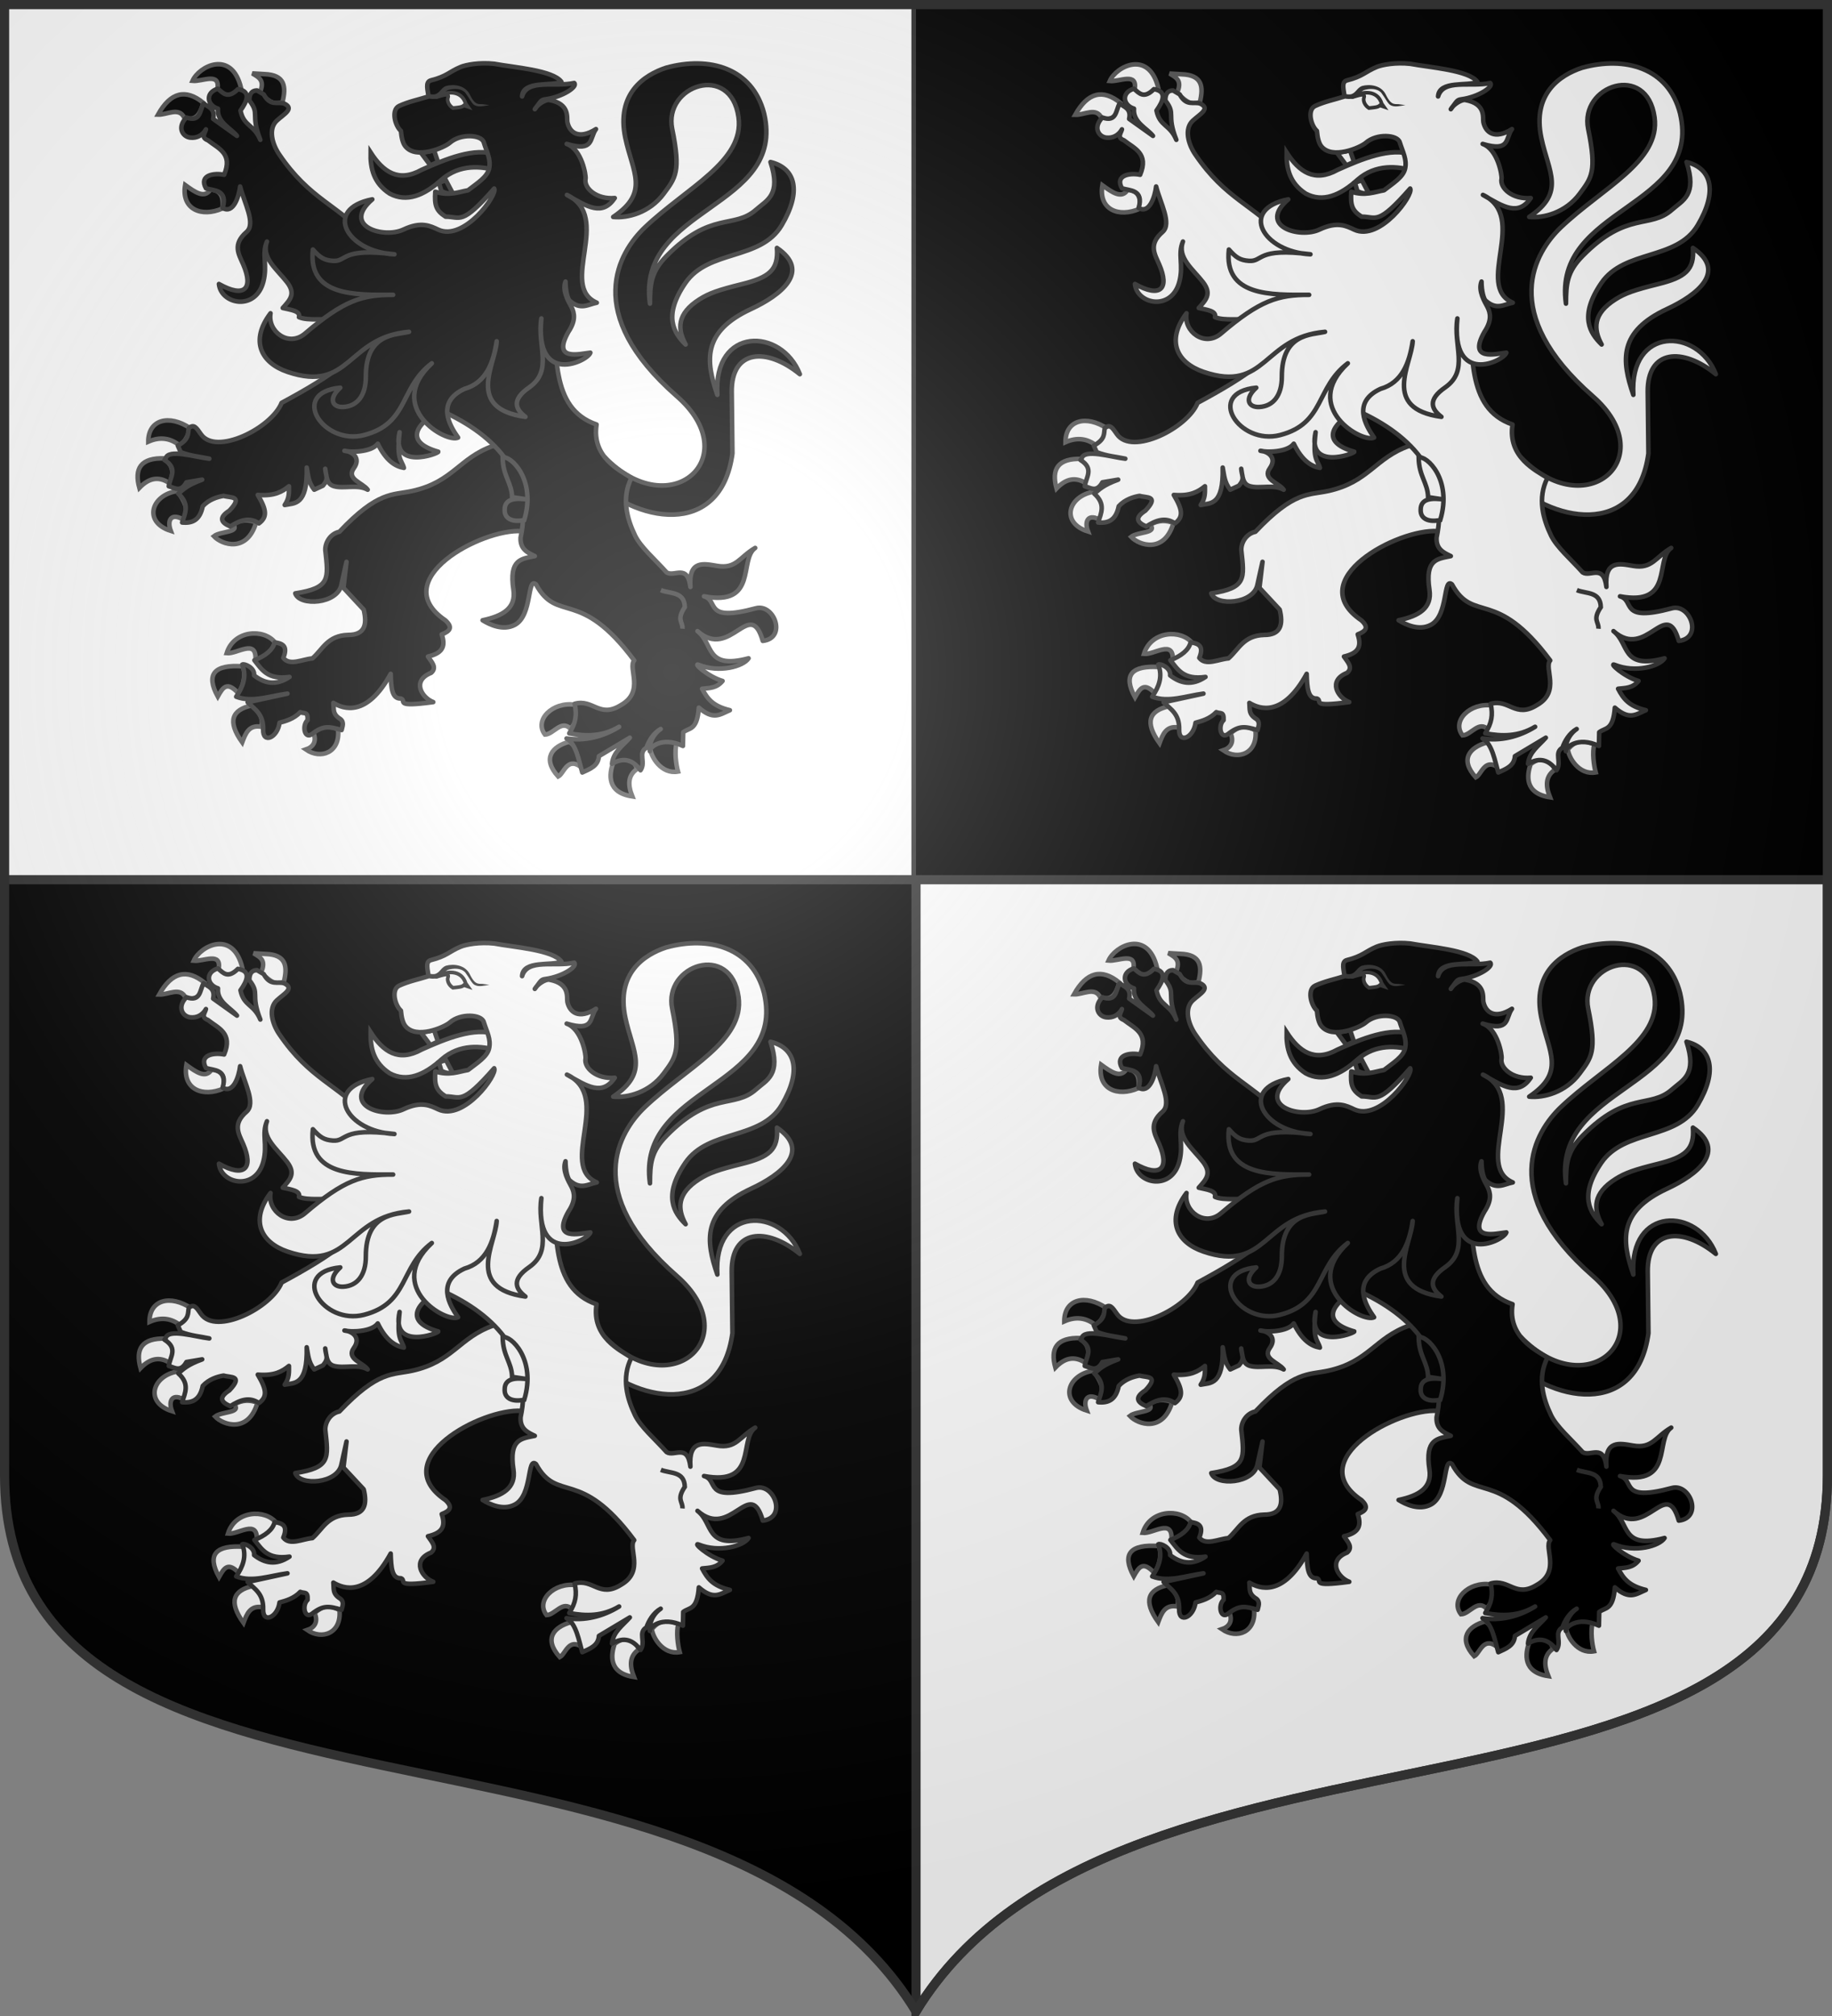 <?xml version="1.0" encoding="UTF-8" standalone="no"?>
<!-- Created with Inkscape (http://www.inkscape.org/) -->
<svg
   xmlns:dc="http://purl.org/dc/elements/1.1/"
   xmlns:cc="http://creativecommons.org/ns#"
   xmlns:rdf="http://www.w3.org/1999/02/22-rdf-syntax-ns#"
   xmlns:svg="http://www.w3.org/2000/svg"
   xmlns="http://www.w3.org/2000/svg"
   xmlns:xlink="http://www.w3.org/1999/xlink"
   xmlns:sodipodi="http://sodipodi.sourceforge.net/DTD/sodipodi-0.dtd"
   xmlns:inkscape="http://www.inkscape.org/namespaces/inkscape"
   width="600"
   height="660"
   id="svg2383"
   sodipodi:version="0.32"
   inkscape:version="0.46"
   version="1.0"
   sodipodi:docname="Blason_ville_fr_Ganges-A_(Hérault).svg"
   inkscape:output_extension="org.inkscape.output.svg.inkscape">
  <rect width="100%" height="100%" fill="#808080" stroke="none"/>
  <defs
     id="defs2385">
    <clipPath
       id="shield_cut">
      <path
         d="M -298.5,-298.5 L -298.5,183 C -298.5,312.055 -66.86,248.948 0,358.5 C 66.86,248.948 298.5,312.055 298.5,183 L 298.5,-298.5 L -298.5,-298.5 z"
         id="shield" />
    </clipPath>
    <radialGradient
       r="405"
       cy="-80"
       cx="-80"
       gradientUnits="userSpaceOnUse"
       id="Gradient1">
      <stop
         id="stop2521"
         offset="0"
         style="stop-color:#fff;stop-opacity:0.31" />
      <stop
         id="stop2523"
         offset="0.19"
         style="stop-color:#fff;stop-opacity:0.25" />
      <stop
         id="stop2525"
         offset="0.6"
         style="stop-color:#6b6b6b;stop-opacity:0.125" />
      <stop
         id="stop2527"
         offset="1"
         style="stop-color:#000;stop-opacity:0.125" />
    </radialGradient>
    <g
       id="f">
      <rect
         id="rect1964"
         style="fill:#28166f"
         y="-30"
         x="-50"
         height="60"
         width="100" />
      <g
         id="g1966"
         style="fill:#ffffff"
         transform="translate(0,-20)">
        <path
           id="path1968"
           d="M -1.212,27.818 C -1.212,22.175 -2.091,20.471 -4.542,13.98 C -5.709,10.888 -5.024,7.103 -2.858,3.601 C -2.082,2.346 -1.114,1.214 0,0 C 1.114,1.214 2.082,2.346 2.858,3.601 C 5.024,7.103 5.709,10.888 4.542,13.98 C 2.091,20.471 1.212,22.175 1.212,27.818 L -1.212,27.818 z" />
        <path
           id="rwi"
           d="M 2.922,27.672 C 2.922,21.721 5.239,17.829 8.501,16.66 C 9.949,16.141 11.808,16.387 13.519,18.107 C 15.638,20.236 16.255,26.1 10.036,27.228 C 10.694,26.272 10.655,24.147 9.322,23.441 C 8.331,22.916 7.209,23.188 6.646,23.564 C 5.822,24.116 4.917,25.67 4.967,27.672 L 2.922,27.672 z" />
        <path
           id="path1971"
           d="M 1.777,30.183 C 1.79,32.191 2.795,33.518 4.516,34.257 C 4.295,34.955 3.257,36.378 1.831,36.281 C 1.55,37.787 1.282,38.632 0,40 C -1.282,38.632 -1.55,37.787 -1.831,36.281 C -3.257,36.378 -4.295,34.955 -4.516,34.257 C -2.795,33.518 -1.79,32.191 -1.777,30.183 L 1.777,30.183 z" />
        <use
           xlink:href="#rwi"
           height="400"
           width="800"
           y="0"
           x="0"
           id="use1973"
           transform="scale(-1,1)" />
        <rect
           id="rect1975"
           y="27.331"
           x="-7.923"
           height="3.218"
           width="15.846" />
      </g>
    </g>
    <g
       id="s">
      <g
         id="c">
        <path
           id="t"
           d="M 0,0 L 0,1 L 0.5,1 L 0,0 z"
           transform="matrix(0.951,0.309,-0.309,0.951,0,-1)" />
        <use
           xlink:href="#t"
           transform="scale(-1,1)"
           id="use2144"
           x="0"
           y="0"
           width="810"
           height="540" />
      </g>
      <g
         id="a">
        <use
           xlink:href="#c"
           transform="matrix(0.309,0.951,-0.951,0.309,0,0)"
           id="use2147"
           x="0"
           y="0"
           width="810"
           height="540" />
        <use
           xlink:href="#c"
           transform="matrix(-0.809,0.588,-0.588,-0.809,0,0)"
           id="use2149"
           x="0"
           y="0"
           width="810"
           height="540" />
      </g>
      <use
         xlink:href="#a"
         transform="scale(-1,1)"
         id="use2151"
         x="0"
         y="0"
         width="810"
         height="540" />
    </g>
    <g
       id="s-4">
      <g
         id="c-6">
        <path
           id="t-0"
           d="M 0,0 L 0,1 L 0.5,1 L 0,0 z"
           transform="matrix(0.951,0.309,-0.309,0.951,0,-1)" />
        <use
           xlink:href="#t-0"
           transform="scale(-1,1)"
           id="use2144-7"
           x="0"
           y="0"
           width="810"
           height="540" />
      </g>
      <g
         id="a-1">
        <use
           xlink:href="#c-6"
           transform="matrix(0.309,0.951,-0.951,0.309,0,0)"
           id="use2147-7"
           x="0"
           y="0"
           width="810"
           height="540" />
        <use
           xlink:href="#c-6"
           transform="matrix(-0.809,0.588,-0.588,-0.809,0,0)"
           id="use2149-7"
           x="0"
           y="0"
           width="810"
           height="540" />
      </g>
      <use
         xlink:href="#a-1"
         transform="scale(-1,1)"
         id="use2151-7"
         x="0"
         y="0"
         width="810"
         height="540" />
    </g>
    <radialGradient
       inkscape:collect="always"
       xlink:href="#Gradient1"
       id="radialGradient4670"
       gradientUnits="userSpaceOnUse"
       cx="-80"
       cy="-80"
       r="405" />
    <radialGradient
       inkscape:collect="always"
       xlink:href="#Gradient1"
       id="radialGradient4713"
       gradientUnits="userSpaceOnUse"
       cx="-80"
       cy="-80"
       r="405" />
  </defs>
  <sodipodi:namedview
     id="base"
     pagecolor="#ffffff"
     bordercolor="#666666"
     borderopacity="1.0"
     inkscape:pageopacity="0.0"
     inkscape:pageshadow="2"
     inkscape:zoom="1.1863636"
     inkscape:cx="300.00001"
     inkscape:cy="330.00001"
     inkscape:document-units="px"
     inkscape:current-layer="layer1"
     showgrid="false"
     showborder="true"
     inkscape:showpageshadow="true"
     inkscape:window-width="1280"
     inkscape:window-height="977"
     inkscape:window-x="-4"
     inkscape:window-y="-4"
     inkscape:object-nodes="true"
     objecttolerance="9" />
  <g
     inkscape:label="Fond écu"
     inkscape:groupmode="layer"
     id="layer1"
     transform="translate(0,-392.362)">
    <use
       id="use2532"
       xlink:href="#shield"
       style="fill:#000000"
       x="0"
       y="0"
       width="744.094"
       height="1052.362"
       transform="translate(300,692.362)" />
    <g
       id="layer3"
       inkscape:label="Meubles"
       transform="translate(300,692.362)" />
    <g
       id="layer2"
       inkscape:label="Reflet final"
       transform="translate(300,692.362)" />
    <g
       id="g2561"
       inkscape:label="Contour final"
       transform="translate(300,692.362)" />
    <path
       style="opacity:1;fill:#ffffff;fill-opacity:1;fill-rule:nonzero;stroke:none;stroke-width:1;stroke-linecap:butt;stroke-linejoin:round;stroke-miterlimit:4;stroke-dasharray:none;stroke-opacity:1"
       d="M 1.5,393.862 L 1.5,680.362 L 300,680.362 L 300,393.862 L 1.5,393.862 z"
       id="rect2817" />
    <g
       id="g3147"
       inkscape:label="Meubles"
       transform="matrix(2.75,0,0,2.75,-776.242,-1317.466)" />
    <g
       id="g3149"
       inkscape:label="Meubles"
       transform="matrix(2.75,0,0,2.75,2564.827,662.037)" />
    <path
       style="fill:#ffffff;stroke:#313131;stroke-width:3;stroke-opacity:1"
       d="M 598.5,393.862 L 598.5,875.362 C 598.5,1004.417 366.86,941.31 300,1050.862 L 300,393.862 L 598.5,393.862 z"
       id="path2815"
       sodipodi:nodetypes="ccccc" />
    <path
       id="path2485"
       d="M 300,393.862 L 300,680.362 L 598.5,680.362 L 598.5,393.862 L 300,393.862 z"
       style="opacity:1;fill:#000000;fill-opacity:1;fill-rule:nonzero;stroke:none;stroke-width:3;stroke-linecap:butt;stroke-linejoin:round;stroke-miterlimit:4;stroke-dasharray:none;stroke-opacity:1" />
    <path
       style="opacity:1;fill:#e20909;fill-opacity:1;fill-rule:nonzero;stroke:#313131;stroke-width:3;stroke-linecap:butt;stroke-linejoin:round;stroke-miterlimit:4;stroke-dasharray:none;stroke-opacity:1"
       d="M 1.5,288 L 598.5,288"
       id="path4337"
       transform="translate(0,392.362)" />
  </g>
  <g
     inkscape:groupmode="layer"
     id="layer6"
     inkscape:label="Meubles">
    <g
       id="g4628"
       inkscape:label="Meubles"
       transform="matrix(0.5,0,0,0.5,153.625,434.816)">
      <g
         id="g2807"
         inkscape:label="Meubles"
         transform="matrix(2.75,0,0,2.75,-2160.116,-2369.665)" />
      <g
         id="g4626"
         inkscape:label="Meubles"
         transform="matrix(2.75,0,0,2.75,1180.952,-390.162)" />
      <g
         id="g4221"
         transform="translate(1106.594,-486.951)">
        <path
           sodipodi:nodetypes="cssssscscccsscsscsscsccscc"
           id="path3098"
           d="M -1017.892,492.512 C -974.497,537.299 -924.915,492.632 -970.477,452.788 C -1032.945,398.16 -1008.27,358.248 -991.406,342.173 C -964.312,316.345 -926.1,299 -930.091,270.092 C -935.054,234.146 -979.383,249.226 -973.536,277.783 C -967.782,305.886 -971.372,309.703 -979.144,320.208 C -988.348,332.649 -1002.941,336.31 -1012.184,335.366 C -988.148,319.207 -999.504,306.191 -1004.249,283.564 C -1010.311,254.657 -991.981,242.413 -977.49,237.667 C -949.422,229.947 -921.031,237.654 -913.355,267.581 C -898.691,329.908 -997.123,328.431 -988.099,392.119 C -988.035,379.13 -987.444,371.362 -977.229,360.952 C -948.089,331.257 -933.109,343.497 -918.614,330.618 C -911.526,324.32 -902.064,321.06 -909.149,299.412 C -892.593,303.458 -888.675,318.655 -901.803,340.785 C -915.607,364.051 -949.767,356.484 -964.92,378.634 C -979.77,400.34 -972.396,411.415 -964.738,418.883 C -970.234,408.806 -970.556,398.7 -955.61,389.277 C -949.337,385.322 -943.49,383.249 -927.777,379.345 C -910.075,374.947 -903.824,370.113 -904.94,355.647 C -882.34,370.931 -902.191,386.506 -921.906,395.648 C -953.746,410.411 -951.759,429.411 -943.967,451.854 C -946.755,406.855 -901.851,407.727 -889.927,438.321 C -911.777,420.534 -934.855,422.152 -934.542,449.884 L -934.088,490.23 C -941.627,546.258 -998.118,536.028 -1028.101,505.056"
           style="fill:#ffffff;fill-opacity:1;stroke:#313131;stroke-width:2.984;stroke-linejoin:round;stroke-miterlimit:4;stroke-dasharray:none;stroke-opacity:1" />
        <path
           style="fill:#ffffff;fill-opacity:1;stroke:#313131;stroke-width:2.984;stroke-miterlimit:4;stroke-dasharray:none;stroke-opacity:1"
           d="M -1171.105,293.109 C -1171.309,303.543 -1169.163,313.209 -1158.549,320.106 C -1147.421,326.003 -1136.075,321.34 -1124.656,311.022 C -1112.586,300.408 -1098.067,302.27 -1088.899,304.902 C -1087.39,299.994 -1089.242,298 -1088.831,294.713 C -1102.535,289.298 -1122.489,297.703 -1137.679,304.524 C -1152.887,312.973 -1162.855,305.893 -1171.105,293.109 z"
           id="path4241"
           sodipodi:nodetypes="ccccccc" />
        <g
           style="fill:#ffffff;stroke:#555555;stroke-opacity:1"
           transform="matrix(0.995,0,0,0.995,-2091.208,144.206)"
           id="g31167">
          <path
             style="fill:#ffffff;fill-opacity:1;stroke:#555555;stroke-width:3;stroke-linejoin:miter;stroke-miterlimit:4;stroke-dasharray:none;stroke-opacity:1"
             d="M 862.664,472.577 C 855.476,463.366 835.582,464.284 830.832,479.663 C 837.648,480.342 850.288,470.055 849.838,483.483 C 858.143,483.015 860.546,478.79 862.664,472.577 z"
             id="path4277"
             sodipodi:nodetypes="cccc" />
          <path
             style="fill:#ffffff;fill-opacity:1;stroke:#555555;stroke-width:3;stroke-miterlimit:4;stroke-dasharray:none;stroke-opacity:1"
             d="M 838.453,505.987 C 830.975,497.956 828.393,502.102 824.949,508.23 C 816.762,493.269 822.908,487.055 841.32,488.327 C 843.516,493.04 842.344,500.573 838.453,505.987 z"
             id="path4279"
             sodipodi:nodetypes="cccc" />
          <path
             style="fill:#ffffff;fill-opacity:1;stroke:#555555;stroke-width:3;stroke-miterlimit:4;stroke-dasharray:none;stroke-opacity:1"
             d="M 847.459,514.084 C 834.368,516.89 830.977,524.397 841.064,538.435 C 843.251,532.571 845.42,526.686 853.598,528.133 C 855.081,523.343 852.891,518.452 847.459,514.084 z"
             id="path4281"
             sodipodi:nodetypes="cccc" />
          <path
             style="fill:#ffffff;fill-opacity:1;stroke:#555555;stroke-width:3;stroke-miterlimit:4;stroke-dasharray:none;stroke-opacity:1"
             d="M 887.874,531.879 C 890.435,537.852 887.784,541.535 883.014,543.118 C 892.915,549.972 905.768,545.084 904.244,530.006 C 897.135,525.985 893.169,527.399 887.874,531.879 z"
             id="path4283"
             sodipodi:nodetypes="cccc" />
        </g>
        <path
           sodipodi:nodetypes="cscccsccccccccccccccccccccccccccccccccc"
           id="path4249"
           d="M -1090.778,485.27 C -1113.185,493.139 -1117.139,508.927 -1143.804,514.799 C -1156.704,517.639 -1166.092,514.61 -1191.527,541.495 C -1197.934,542.877 -1200.983,549.168 -1200.749,553.589 C -1198.718,572.183 -1197.353,578.287 -1220.437,581.842 C -1217.625,590.421 -1192.678,588.914 -1190.209,576.172 C -1189.824,574.181 -1186.863,561.172 -1186.863,561.172 L -1188.884,578.195 L -1175.619,592.462 C -1173.207,602.304 -1174.908,609.087 -1185.783,609.047 C -1199.39,609.45 -1202.392,618.483 -1209.202,624.418 C -1215.74,624.926 -1224.048,629.561 -1228.277,624.075 C -1224.769,615.581 -1229.71,614.595 -1233.948,613.901 C -1235.21,619.049 -1240.118,622.768 -1247.204,625.631 C -1242.367,631.64 -1238.695,638.626 -1224.226,636.553 C -1233.123,642.548 -1240.656,640.766 -1247.401,635.544 C -1246.76,630.525 -1253.895,627.565 -1255.158,628.463 C -1252.101,636.365 -1254.742,643.109 -1259.135,649.496 C -1248.585,653.545 -1236.856,648.955 -1225.552,647.474 L -1251.623,653.137 C -1247.145,657.739 -1241.236,660.594 -1241.46,670.935 C -1241.817,680.675 -1231.992,676.352 -1230.74,666.54 C -1226.797,665.487 -1221.349,664.03 -1217.156,659.609 C -1214.476,660.843 -1212.071,658.861 -1212.369,664.867 C -1216.07,668.103 -1214.541,677.428 -1209.636,674.068 C -1202.161,668.166 -1198.391,668.895 -1190.087,671.339 C -1189.659,669.182 -1188.146,666.264 -1190.905,664.106 C -1196.288,660.815 -1195.027,657.581 -1195.504,653.542 C -1188.729,657.663 -1173.514,662.985 -1157.944,634.53 C -1157.646,643.531 -1157.221,651.007 -1151.262,650.681 C -1147.096,652.173 -1156.513,656.579 -1130.051,653.019 C -1137.461,650.247 -1144.484,639.063 -1131.439,633.872 C -1127.343,630.316 -1131.203,626.76 -1133.526,623.204 C -1124.666,621.113 -1121.577,617.26 -1124.5,608.697 C -1118.669,606.467 -1117.338,603.881 -1122.102,599.496 C -1161.18,572.993 -1098.375,539.358 -1072.219,541.091 L -1050.125,528.147 L -1064.265,484.057 L -1090.778,485.27 z"
           style="fill:#ffffff;fill-opacity:1;stroke:#313131;stroke-width:2.984;stroke-linejoin:round;stroke-miterlimit:4;stroke-dasharray:none;stroke-opacity:1" />
        <g
           style="fill:#ffffff;stroke:#555555;stroke-opacity:1"
           transform="matrix(0.995,0,0,0.995,-2091.208,144.206)"
           id="g31174">
          <path
             style="fill:#ffffff;fill-opacity:1;stroke:#555555;stroke-width:3;stroke-miterlimit:4;stroke-dasharray:none;stroke-opacity:1"
             d="M 799.626,342.685 C 793.774,338.06 787.06,336.855 779.162,340.343 C 779.106,325.805 792.784,322.121 806.788,331.446 C 805.376,336.085 803.722,340.503 799.626,342.685 z"
             id="path4269"
             sodipodi:nodetypes="cccc" />
          <path
             style="fill:#ffffff;fill-opacity:1;stroke:#555555;stroke-width:3;stroke-miterlimit:4;stroke-dasharray:none;stroke-opacity:1"
             d="M 773.279,370.783 C 769.861,358.309 773.827,350.73 790.161,351.348 C 793.098,355.22 797.453,357.91 793.231,367.739 C 785.442,362.5 779.028,364.815 773.279,370.783 z"
             id="path4271"
             sodipodi:nodetypes="cccc" />
          <path
             style="fill:#ffffff;fill-opacity:1;stroke:#555555;stroke-width:3;stroke-miterlimit:4;stroke-dasharray:none;stroke-opacity:1"
             d="M 798.091,372.89 C 803.036,379.212 806.283,385.534 802.439,391.857 C 794.439,386.826 791.28,391.913 793.998,399.115 C 775.538,393.305 781.104,375.503 798.091,372.89 z"
             id="path4273"
             sodipodi:nodetypes="cccc" />
          <path
             style="fill:#ffffff;fill-opacity:1;stroke:#555555;stroke-width:3;stroke-miterlimit:4;stroke-dasharray:none;stroke-opacity:1"
             d="M 834.925,394.666 C 840.419,391.503 845.458,391.677 850.272,393.496 C 844.294,413.872 827.566,408.23 822.391,402.628 C 826.735,399.156 839.892,400.411 834.925,394.666 z"
             id="path4275"
             sodipodi:nodetypes="cccc" />
        </g>
        <g
           style="fill:#ffffff;stroke:#555555;stroke-opacity:1"
           transform="matrix(0.995,0,0,0.995,-2091.208,144.206)"
           id="g31180">
          <path
             style="fill:#ffffff;fill-opacity:1;stroke:#555555;stroke-width:3;stroke-miterlimit:4;stroke-dasharray:none;stroke-opacity:1"
             d="M 828.018,186.74 C 814.197,192.783 800.773,187.301 803.463,171.286 C 810.031,176.021 816.149,180.423 820.089,174.33 C 825.777,174.564 829.136,177.784 828.018,186.74 z"
             id="path4261"
             sodipodi:nodetypes="cccc" />
          <path
             style="fill:#ffffff;fill-opacity:1;stroke:#555555;stroke-width:3;stroke-miterlimit:4;stroke-dasharray:none;stroke-opacity:1"
             d="M 802.951,127.031 C 799.413,119.605 791.513,125.156 785.557,124.924 C 793.82,110.121 803.811,107.649 815.485,117.197 C 813.451,123.223 811.622,129.511 802.951,127.031 z"
             id="path4263"
             sodipodi:nodetypes="cccc" />
          <path
             style="fill:#ffffff;fill-opacity:1;stroke:#555555;stroke-width:3;stroke-miterlimit:4;stroke-dasharray:none;stroke-opacity:1"
             d="M 808.322,102.68 C 814.725,103.316 826.831,96.494 824.693,108.299 C 829.537,113.875 834.771,113.02 840.296,107.363 C 834.235,81.957 812.632,92.838 808.322,102.68 z"
             id="path4265"
             sodipodi:nodetypes="cccc" />
          <path
             style="fill:#ffffff;fill-opacity:1;stroke:#555555;stroke-width:3;stroke-miterlimit:4;stroke-dasharray:none;stroke-opacity:1"
             d="M 852.574,110.641 C 856.125,102.573 852.476,100.563 847.714,97.763 L 855.644,98.231 C 869.511,98.678 870.004,106.776 867.666,116.495 C 860.643,119.558 857.045,114.003 852.574,110.641 z"
             id="path4267"
             sodipodi:nodetypes="ccccc" />
        </g>
        <g
           style="fill:#ffffff;stroke:#555555;stroke-opacity:1"
           transform="matrix(0.995,0,0,0.995,-2091.208,144.206)"
           id="g31186">
          <path
             style="fill:#ffffff;fill-opacity:1;stroke:#555555;stroke-width:3;stroke-miterlimit:4;stroke-dasharray:none;stroke-opacity:1"
             d="M 1060.277,513.615 C 1063.924,519.732 1061.276,524.737 1057.464,529.538 C 1051.37,523.107 1046.274,533.114 1040.581,533.284 C 1033.216,523.847 1045.426,511.462 1060.277,513.615 z"
             id="path4285"
             sodipodi:nodetypes="cccc" />
          <path
             style="fill:#ffffff;fill-opacity:1;stroke:#555555;stroke-width:3;stroke-miterlimit:4;stroke-dasharray:none;stroke-opacity:1"
             d="M 1063.602,554.123 C 1064.5,549.322 1064.845,544.657 1056.696,537.967 C 1045.367,541.022 1038.428,548.922 1049.278,560.914 C 1053.043,559.086 1054.933,548.365 1063.602,554.123 z"
             id="path4287"
             sodipodi:nodetypes="cccc" />
          <path
             style="fill:#ffffff;fill-opacity:1;stroke:#555555;stroke-width:3;stroke-miterlimit:4;stroke-dasharray:none;stroke-opacity:1"
             d="M 1085.345,552.25 C 1093.294,545.781 1099.939,550.348 1101.204,555.997 C 1095.254,560.145 1095.033,566.251 1098.134,574.026 C 1080.946,571.416 1083.073,559.15 1085.345,552.25 z"
             id="path4289"
             sodipodi:nodetypes="cccc" />
          <path
             style="fill:#ffffff;fill-opacity:1;stroke:#555555;stroke-width:3;stroke-miterlimit:4;stroke-dasharray:none;stroke-opacity:1"
             d="M 1127.295,539.138 C 1125.858,544.384 1126.946,553.033 1128.236,557.655 C 1117.18,559.612 1110.359,547.811 1109.901,542.416 C 1114.509,537.299 1118.595,535.516 1127.295,539.138 z"
             id="path4291"
             sodipodi:nodetypes="cccc" />
        </g>
        <path
           sodipodi:nodetypes="ccccccsccccccsscscscccccscccccccccccccccccccccccscsccccccccscscccccccccccccccccccccscccscccccsccccsscccccccc"
           id="path4245"
           d="M -1271.102,251.415 C -1279.488,253.794 -1278.434,262.205 -1271.059,264.456 C -1271.913,273.438 -1262.295,277.454 -1258.622,282.292 L -1274.232,271.151 C -1272.74,264.541 -1277.259,263.426 -1280.492,261.141 C -1283.044,265.531 -1282.305,273.571 -1291.735,270.267 C -1298.018,276.616 -1294.329,282.819 -1289.262,283.424 C -1284.875,283.947 -1281.133,281.884 -1278.946,278.013 C -1279.502,280.523 -1282.48,283.348 -1277.671,285.157 C -1270.976,290.524 -1261.109,293.719 -1267.045,307.758 C -1273.318,306.418 -1283.812,307.811 -1278.946,316.6 C -1274.048,318.235 -1264.42,317.243 -1268.012,329.475 C -1261.119,333.663 -1257.366,322.305 -1256.56,315.424 C -1253.857,326.215 -1246.065,339.736 -1252.363,345.214 C -1261.723,353.356 -1257.484,359.679 -1254.565,366.4 C -1247.617,382.399 -1253.707,388.689 -1270.441,379.262 C -1269.135,392.605 -1246.37,397.267 -1241.327,377.744 C -1238.459,366.641 -1242.606,359.889 -1238.984,351.486 C -1242.904,362.023 -1232.309,369.689 -1225.819,378.107 C -1219.778,385.943 -1224.218,389.959 -1228.639,394.978 C -1223.443,396.223 -1216.866,396.843 -1218.014,400.991 C -1212.175,403.574 -1199.889,401.712 -1193.984,402.669 L -1189.297,431.84 C -1198.564,439.802 -1214.007,448.815 -1229.383,457.086 C -1235.959,473.611 -1272.325,491.812 -1282.186,477.683 C -1285.311,473.206 -1286.803,470.821 -1290.19,473.64 C -1290.945,477.286 -1289.566,480.735 -1297.376,485.099 L -1295.483,489.379 C -1288.543,492.074 -1282.945,492.316 -1276.744,493.659 C -1285.79,492.677 -1303.985,486.829 -1305.345,493.643 L -1306.108,494.507 C -1296.869,500.228 -1302.658,505.976 -1303.288,511.697 C -1299.434,512.737 -1295.589,515.992 -1291.735,509.115 L -1281.419,507.382 C -1291.229,510.959 -1293.647,513.696 -1297.067,516.542 C -1289.386,523.357 -1292.624,529.348 -1294.556,535.43 C -1287.789,536.074 -1282.889,533.875 -1281.037,524.773 C -1276.975,520.318 -1271.416,518.669 -1267.355,517.993 C -1263.143,519.406 -1254.084,517.662 -1263.607,527.684 C -1271.02,532.424 -1268.844,535.548 -1262.988,538.011 C -1256.739,534.018 -1250.498,531.671 -1244.249,535.995 C -1238.72,531.926 -1239.052,527.351 -1244.992,517.391 C -1234,518.264 -1229.065,515.293 -1224.582,511.697 C -1224.591,515.584 -1224.148,519.349 -1227.364,523.97 C -1221.125,522.657 -1212.325,524.613 -1212.942,499.466 C -1211.984,504.297 -1211.92,509.129 -1208.007,513.96 L -1202.307,511.31 C -1198.155,506.447 -1200.528,505.1 -1200.82,500.237 C -1199.912,504.749 -1200.142,510.216 -1195.179,511.639 C -1188.489,513.556 -1179.763,510.202 -1173.001,513.96 C -1176.181,509.482 -1187.226,507.048 -1182.08,499.908 C -1177.254,493.213 -1182.947,488.93 -1188.217,488.485 C -1184.592,489.557 -1170.562,489.576 -1166.403,483.84 C -1160.883,495.14 -1154.797,498.732 -1149.277,499.671 C -1150.827,494.083 -1154.142,494.843 -1152.097,476.312 C -1157.809,501.84 -1126.455,490.286 -1126.751,489.096 C -1150.081,482.497 -1140.506,470.011 -1125.128,462.109 C -1087.479,478.717 -1064.438,506.177 -1072.851,545.333 C -1073.197,552.883 -1068.366,555.14 -1063.539,557.429 C -1072.137,559.31 -1080.601,559.208 -1077.526,579.5 C -1075.718,591.428 -1084.415,596.674 -1097.734,599.448 C -1093.097,602.335 -1084.187,606.539 -1076.549,602.422 C -1064.977,596.185 -1068.717,570.928 -1062.766,575.927 C -1048.51,601.969 -1034.3,577.545 -998.424,625.762 C -1002.769,630.768 -991.359,646.051 -1007.089,654.977 C -1021.198,663.855 -1025.313,650.811 -1037.42,654.129 C -1035.811,661.49 -1036.704,666.652 -1040.975,673.476 C -1030.086,675.523 -1019.214,675.711 -1008.325,669.196 C -1019.019,675.831 -1031.136,678.66 -1042.752,676.836 C -1036.283,680.479 -1034.699,691.591 -1032.435,699.118 C -1027.451,696.798 -1021.975,694.92 -1021.539,688.437 L -1001.293,676.34 C -1005.89,681.573 -1012.168,685.705 -1012.962,693.424 C -1004.871,688.677 -999.006,691.263 -994.3,697.668 C -990.543,692.317 -996.242,686.301 -990.396,682.862 C -988.983,678.644 -985.878,673.317 -981.085,670.646 C -986.591,674.442 -988.903,681.052 -988.169,685.18 C -988.805,683.188 -980.769,675.053 -966.507,681.743 L -966.326,672.768 C -962.399,669.65 -957.206,671.871 -956.087,656.675 C -946.365,665.144 -942.244,661.042 -935.763,658.337 C -947.105,655.647 -950.549,650.685 -953.957,644.296 C -948.919,643.755 -944.45,643.93 -940.559,639.191 C -950.332,636.331 -960.297,626.968 -956.203,628.627 C -942.754,634.079 -926.89,629.649 -923.515,624.348 C -952.185,631.954 -946.254,614.759 -956.975,606.557 C -935.297,625.931 -922.515,583.905 -914.203,612.959 C -898.183,611.104 -906.736,588.361 -918.724,591.596 C -953.595,601.007 -942.656,586.524 -952.706,583.779 C -917.255,590.421 -930.039,559.757 -919.167,552.076 C -929.581,558.146 -931.623,566.039 -944.225,563.831 C -952.764,562.406 -962.967,559.806 -961.612,577.625 C -963.467,562.224 -972.214,571.36 -977.183,568.111 C -984.763,559.63 -994.221,551.533 -997.878,543.941 C -1002.927,533.459 -1007.047,519.602 -1000.223,506.231 C -1007.424,501.582 -1026.487,492.766 -1023.085,471.27 C -1054.368,460.564 -1048.284,423.088 -1052.124,392.255 L -1172.537,349.352 C -1192.905,327.086 -1210.822,324.088 -1230.996,294.352 C -1235.611,287.549 -1238.248,277.618 -1232.536,272.329 C -1227.838,267.979 -1220.742,264.478 -1227.673,261.141 C -1232.155,259.664 -1236.637,263.22 -1241.119,255.129 L -1245.485,252.547 C -1248.752,252.542 -1250.573,254.555 -1250.508,259.125 C -1243.314,268.334 -1250.032,267.761 -1243.322,284.874 C -1247.576,274.615 -1254.191,276.177 -1256.318,265.704 C -1252.12,259.795 -1248.998,253.116 -1258.004,251.698 C -1264.641,258.334 -1267.679,254.341 -1271.102,251.415 z"
           style="fill:#ffffff;fill-opacity:1;stroke:#313131;stroke-width:2.984;stroke-linejoin:round;stroke-miterlimit:4;stroke-dasharray:none;stroke-opacity:1" />
        <path
           sodipodi:nodetypes="cccccc"
           id="path4257"
           d="M -1084.591,492.9 C -1084.442,505.166 -1078.698,509.169 -1078.405,518.844 L -1067.198,520.517 C -1076.398,519.084 -1083.194,519.831 -1083.266,526.934 C -1083.616,533.648 -1077.077,535.3 -1070.451,533.81 C -1062.367,507.13 -1079.578,491.334 -1084.591,492.9 z"
           style="fill:#ffffff;fill-opacity:1;stroke:#313131;stroke-width:2.984;stroke-miterlimit:4;stroke-dasharray:none;stroke-opacity:1" />
        <path
           sodipodi:nodetypes="ccc"
           id="path4247"
           d="M -980.97,579.721 C -974.827,582.211 -965.531,580.504 -965.283,590.844 C -970.957,599.341 -966.454,600.385 -966.83,605.002"
           style="opacity:0.98;fill:none;fill-opacity:1;stroke:#313131;stroke-width:2.984;stroke-miterlimit:4;stroke-dasharray:none;stroke-opacity:1" />
        <path
           sodipodi:nodetypes="ccccc"
           style="fill:#ffffff;fill-opacity:1;stroke:#313131;stroke-width:2.984;stroke-miterlimit:4;stroke-dasharray:none;stroke-opacity:1"
           d="M -1117.119,320.175 L -1121.791,311.358 L -1126.342,312.931 L -1124.696,318.551 C -1120.438,320.391 -1120.723,319.643 -1117.119,320.175 z"
           id="path4235" />
        <path
           sodipodi:nodetypes="ccccc"
           id="path4239"
           d="M -1138.058,293.404 L -1129.5,291.847 L -1126.985,299.329 L -1131.938,301.6 L -1138.058,293.404 z"
           style="fill:#ffffff;fill-opacity:1;stroke:#313131;stroke-width:2.984;stroke-miterlimit:4;stroke-dasharray:none;stroke-opacity:1" />
        <path
           sodipodi:nodetypes="csscscssccccscssccscccscscccccccccscsscscsccsccssccccss"
           id="path4227"
           d="M -1096.984,286.459 C -1098.511,281.461 -1112.166,280.599 -1119.18,286.794 C -1122.702,289.904 -1141.38,298.109 -1148.452,288.975 C -1149.931,287.065 -1150.858,283.711 -1151.244,279.037 C -1155.242,275.503 -1157.727,265.168 -1152.392,262.695 C -1146.066,259.763 -1139.633,258.573 -1133.253,256.512 C -1133.304,252.976 -1135.737,246.992 -1131.587,245.948 C -1121.102,243.31 -1119.74,240.345 -1112.143,237.188 C -1108.543,235.692 -1099.645,234.032 -1090.054,235.099 C -1077.18,237.514 -1051.645,239.246 -1046.101,246.897 C -1052.187,250.002 -1071.301,245.765 -1071.863,256.455 C -1068.363,244.707 -1050.663,250.554 -1037.726,247.655 C -1035.141,250.028 -1045.307,256.809 -1056.621,258.342 C -1059.682,258.757 -1059.459,259.521 -1063.536,264.822 C -1061.71,261.529 -1056.343,258.385 -1054.058,258.795 C -1040.243,261.275 -1042.758,270.588 -1042.19,273.297 C -1040.78,280.015 -1034.881,285.031 -1023.467,277.852 C -1027.94,283.925 -1024.37,293.025 -1042.657,287.556 C -1032.63,291.139 -1029.906,308.406 -1030.295,310.371 C -1031.512,316.519 -1023.061,324.049 -1011.156,322.996 C -1019.306,335.01 -1028.984,328.818 -1042.494,320.936 C -1012.184,335.366 -1048.342,380.482 -1022.926,391.52 C -1028.697,392.623 -1033.435,396.648 -1040.678,390.204 C -1041.99,389.037 -1043.383,383.986 -1043.422,377.679 C -1045.86,383.768 -1041.133,391.22 -1039.605,394.182 C -1037.413,398.433 -1036.659,403.304 -1041.503,410.586 C -1052.576,430.108 -1034.081,424.982 -1027.148,424.241 C -1028.622,429.636 -1063.732,446.767 -1059.235,401.826 C -1062.171,419.516 -1051.358,435.765 -1067.11,446.914 C -1079.135,455.196 -1076.066,461.337 -1069.682,466.249 C -1109.383,460.845 -1089.066,431.497 -1088.501,416.769 C -1090.637,430.855 -1095.414,443.89 -1109.611,447.945 C -1128.168,456.552 -1119.583,471.666 -1113.787,479.822 C -1121.403,483.729 -1162.022,460.1 -1131.002,431.198 C -1152.177,447.095 -1145.963,470.597 -1175.38,478.194 C -1202.187,485.117 -1224.666,450.456 -1190.953,447.172 C -1199.194,454.676 -1195.883,460.167 -1188.982,459.797 C -1179.656,459.296 -1174.194,452.03 -1174.217,440.007 C -1174.273,411.257 -1154.478,412.69 -1145.919,410.586 C -1186.714,414.099 -1184.197,450.829 -1225.513,436.809 C -1242.933,430.898 -1250.253,416.416 -1236.651,398.443 C -1238.691,410.359 -1224.787,420.889 -1214.038,411.698 C -1188.619,389.965 -1176.451,386.282 -1156.333,386.367 C -1181.527,386.473 -1212.279,387.317 -1208.893,356.705 C -1204.347,361.848 -1201.689,363.696 -1195.78,364.122 C -1186.327,364.802 -1190.874,355.273 -1155.489,359.829 C -1186.739,358.265 -1202.501,330.199 -1169.984,323.84 C -1190.405,341.472 -1162.412,349.696 -1149.595,343.63 C -1137.763,338.029 -1131.766,341.383 -1126.741,343.707 C -1109.903,351.49 -1087.699,320.748 -1090.145,316.769 C -1111.662,341.303 -1112.1,335.173 -1121.984,335.182 C -1128.305,331.171 -1129.319,327.579 -1128.728,318.863 C -1119.42,321.768 -1113.667,319.019 -1107.274,317.92 C -1101.362,313.317 -1094.757,309.324 -1093.501,303.819 C -1092.101,297.682 -1095.058,292.763 -1096.984,286.459 z"
           style="fill:#ffffff;fill-opacity:1;stroke:#313131;stroke-width:2.984;stroke-linejoin:round;stroke-miterlimit:4;stroke-dasharray:none;stroke-opacity:1" />
        <path
           sodipodi:nodetypes="ccccccscc"
           id="path4237"
           style="fill:#ffffff;stroke:#313131;stroke-width:2.387"
           d="M -1128.559,256.959 C -1121.508,252.839 -1111.534,252.044 -1108.777,261.269 L -1107.416,263.2 L -1109.964,262.346 C -1111.348,263.56 -1113.327,263.596 -1115.107,263.849 L -1117.184,264.067 C -1119.855,262.337 -1121.158,259.404 -1120.397,257.177 C -1119.08,253.321 -1126.512,256.898 -1128.559,256.959 L -1128.559,256.959 z" />
        <path
           sodipodi:nodetypes="cccccccsccsc"
           id="path31202"
           d="M -1121.761,249.63 C -1125.133,250.908 -1125.638,254.277 -1129.158,255.1 C -1130.674,255.265 -1132.049,254.975 -1132.049,254.975 L -1132.639,257.897 C -1132.639,257.897 -1130.895,258.275 -1128.847,258.052 C -1124.7,258.092 -1123.759,254.045 -1120.673,252.396 C -1116.829,251.244 -1112.059,250.948 -1109.111,254.012 C -1106.16,257.942 -1104.869,261.251 -1102.843,262.274 C -1099.89,263.765 -1096.461,262.5 -1093.27,262.174 L -1096.431,261.72 C -1099.904,260.904 -1102.142,263.401 -1106.107,255.247 C -1109.117,249.055 -1116.765,248.242 -1121.761,249.63 z"
           style="fill:#313131;fill-opacity:1;stroke:none;stroke-width:3;stroke-linecap:round;stroke-linejoin:round;stroke-miterlimit:4;stroke-dasharray:none;stroke-opacity:1" />
      </g>
    </g>
    <g
       transform="translate(0,-392.362)"
       id="g4852">
      <path
         sodipodi:nodetypes="cssssscscccsscsscsscsccscc"
         id="path4725"
         d="M 197.976,541.959 C 219.673,564.353 244.464,542.019 221.683,522.097 C 190.449,494.783 202.787,474.827 211.219,466.79 C 224.766,453.876 243.872,445.203 241.876,430.749 C 239.395,412.776 217.23,420.316 220.154,434.594 C 223.031,448.646 221.236,450.554 217.35,455.807 C 212.748,462.028 205.451,463.858 200.83,463.386 C 212.848,455.306 207.17,448.799 204.797,437.485 C 201.766,423.032 210.931,416.909 218.177,414.537 C 232.211,410.677 246.406,414.53 250.244,429.493 C 257.576,460.657 208.36,459.918 212.872,491.763 C 212.904,485.268 213.2,481.384 218.307,476.179 C 232.877,461.332 240.367,467.452 247.615,461.012 C 251.159,457.863 255.89,456.233 252.347,445.409 C 260.625,447.432 262.584,455.03 256.02,466.095 C 249.118,477.729 232.038,473.945 224.462,485.02 C 217.037,495.873 220.724,501.41 224.553,505.145 C 221.805,500.106 221.644,495.053 229.117,490.341 C 232.253,488.364 235.177,487.328 243.033,485.376 C 251.884,483.177 255.01,480.76 254.452,473.526 C 265.752,481.169 255.826,488.956 245.969,493.527 C 230.049,500.908 231.042,510.409 234.938,521.63 C 233.544,499.13 255.996,499.567 261.958,514.863 C 251.033,505.97 239.494,506.779 239.651,520.645 L 239.878,540.818 C 236.108,568.832 207.863,563.717 192.871,548.231"
         style="fill:#000000;fill-opacity:1;stroke:#313131;stroke-width:1.492;stroke-linejoin:round;stroke-miterlimit:4;stroke-dasharray:none;stroke-opacity:1" />
      <path
         style="fill:#000000;fill-opacity:1;stroke:#313131;stroke-width:1.492;stroke-miterlimit:4;stroke-dasharray:none;stroke-opacity:1"
         d="M 121.369,442.258 C 121.267,447.475 122.34,452.308 127.647,455.756 C 133.211,458.705 138.884,456.373 144.594,451.214 C 150.629,445.907 157.888,446.838 162.472,448.154 C 163.227,445.7 162.301,444.703 162.506,443.06 C 155.654,440.352 145.677,444.554 138.082,447.965 C 130.478,452.189 125.494,448.65 121.369,442.258 z"
         id="path4727"
         sodipodi:nodetypes="ccccccc" />
      <g
         style="fill:#000000;stroke:#555555;stroke-opacity:1"
         transform="matrix(0.497,0,0,0.497,-338.682,367.806)"
         id="g4729">
        <path
           style="fill:#000000;fill-opacity:1;stroke:#555555;stroke-width:3;stroke-linejoin:miter;stroke-miterlimit:4;stroke-dasharray:none;stroke-opacity:1"
           d="M 862.664,472.577 C 855.476,463.366 835.582,464.284 830.832,479.663 C 837.648,480.342 850.288,470.055 849.838,483.483 C 858.143,483.015 860.546,478.79 862.664,472.577 z"
           id="path4731"
           sodipodi:nodetypes="cccc" />
        <path
           style="fill:#000000;fill-opacity:1;stroke:#555555;stroke-width:3;stroke-miterlimit:4;stroke-dasharray:none;stroke-opacity:1"
           d="M 838.453,505.987 C 830.975,497.956 828.393,502.102 824.949,508.23 C 816.762,493.269 822.908,487.055 841.32,488.327 C 843.516,493.04 842.344,500.573 838.453,505.987 z"
           id="path4733"
           sodipodi:nodetypes="cccc" />
        <path
           style="fill:#000000;fill-opacity:1;stroke:#555555;stroke-width:3;stroke-miterlimit:4;stroke-dasharray:none;stroke-opacity:1"
           d="M 847.459,514.084 C 834.368,516.89 830.977,524.397 841.064,538.435 C 843.251,532.571 845.42,526.686 853.598,528.133 C 855.081,523.343 852.891,518.452 847.459,514.084 z"
           id="path4735"
           sodipodi:nodetypes="cccc" />
        <path
           style="fill:#000000;fill-opacity:1;stroke:#555555;stroke-width:3;stroke-miterlimit:4;stroke-dasharray:none;stroke-opacity:1"
           d="M 887.874,531.879 C 890.435,537.852 887.784,541.535 883.014,543.118 C 892.915,549.972 905.768,545.084 904.244,530.006 C 897.135,525.985 893.169,527.399 887.874,531.879 z"
           id="path4737"
           sodipodi:nodetypes="cccc" />
      </g>
      <path
         sodipodi:nodetypes="cscccsccccccccccccccccccccccccccccccccc"
         id="path4739"
         d="M 161.533,538.338 C 150.33,542.273 148.353,550.166 135.02,553.102 C 128.57,554.523 123.876,553.008 111.158,566.451 C 107.955,567.142 106.43,570.287 106.547,572.498 C 107.563,581.795 108.245,584.846 96.703,586.624 C 98.109,590.914 110.583,590.16 111.817,583.789 C 112.01,582.794 113.49,576.289 113.49,576.289 L 112.48,584.801 L 119.112,591.934 C 120.318,596.855 119.468,600.246 114.031,600.226 C 107.227,600.428 105.726,604.944 102.321,607.912 C 99.052,608.166 94.898,610.484 92.783,607.741 C 94.537,603.494 92.067,603.001 89.948,602.653 C 89.317,605.228 86.863,607.087 83.32,608.519 C 85.738,611.523 87.574,615.016 94.809,613.979 C 90.36,616.977 86.594,616.086 83.221,613.475 C 83.542,610.966 79.974,609.486 79.343,609.934 C 80.871,613.886 79.551,617.258 77.354,620.451 C 82.629,622.476 88.494,620.181 94.146,619.44 L 81.11,622.272 C 83.349,624.573 86.304,626 86.192,631.17 C 86.013,636.04 90.926,633.879 91.552,628.973 C 93.523,628.446 96.248,627.718 98.344,625.508 C 99.684,626.125 100.886,625.134 100.737,628.137 C 98.887,629.755 99.652,634.417 102.104,632.737 C 105.841,629.786 107.726,630.15 111.878,631.373 C 112.092,630.294 112.849,628.835 111.469,627.756 C 108.778,626.111 109.408,624.494 109.17,622.474 C 112.557,624.534 120.165,627.195 127.95,612.968 C 128.099,617.469 128.311,621.207 131.291,621.044 C 133.374,621.789 128.665,623.992 141.896,622.212 C 138.191,620.826 134.68,615.235 141.202,612.639 C 143.25,610.861 141.32,609.083 140.159,607.305 C 144.589,606.259 146.133,604.333 144.672,600.052 C 147.587,598.937 148.253,597.644 145.871,595.451 C 126.332,582.2 157.734,565.382 170.812,566.249 L 181.859,559.777 L 174.789,537.731 L 161.533,538.338 z"
         style="fill:#000000;fill-opacity:1;stroke:#313131;stroke-width:1.492;stroke-linejoin:round;stroke-miterlimit:4;stroke-dasharray:none;stroke-opacity:1" />
      <g
         style="fill:#000000;stroke:#555555;stroke-opacity:1"
         transform="matrix(0.497,0,0,0.497,-338.682,367.806)"
         id="g4741">
        <path
           style="fill:#000000;fill-opacity:1;stroke:#555555;stroke-width:3;stroke-miterlimit:4;stroke-dasharray:none;stroke-opacity:1"
           d="M 799.626,342.685 C 793.774,338.06 787.06,336.855 779.162,340.343 C 779.106,325.805 792.784,322.121 806.788,331.446 C 805.376,336.085 803.722,340.503 799.626,342.685 z"
           id="path4743"
           sodipodi:nodetypes="cccc" />
        <path
           style="fill:#000000;fill-opacity:1;stroke:#555555;stroke-width:3;stroke-miterlimit:4;stroke-dasharray:none;stroke-opacity:1"
           d="M 773.279,370.783 C 769.861,358.309 773.827,350.73 790.161,351.348 C 793.098,355.22 797.453,357.91 793.231,367.739 C 785.442,362.5 779.028,364.815 773.279,370.783 z"
           id="path4745"
           sodipodi:nodetypes="cccc" />
        <path
           style="fill:#000000;fill-opacity:1;stroke:#555555;stroke-width:3;stroke-miterlimit:4;stroke-dasharray:none;stroke-opacity:1"
           d="M 798.091,372.89 C 803.036,379.212 806.283,385.534 802.439,391.857 C 794.439,386.826 791.28,391.913 793.998,399.115 C 775.538,393.305 781.104,375.503 798.091,372.89 z"
           id="path4747"
           sodipodi:nodetypes="cccc" />
        <path
           style="fill:#000000;fill-opacity:1;stroke:#555555;stroke-width:3;stroke-miterlimit:4;stroke-dasharray:none;stroke-opacity:1"
           d="M 834.925,394.666 C 840.419,391.503 845.458,391.677 850.272,393.496 C 844.294,413.872 827.566,408.23 822.391,402.628 C 826.735,399.156 839.892,400.411 834.925,394.666 z"
           id="path4749"
           sodipodi:nodetypes="cccc" />
      </g>
      <g
         style="fill:#000000;stroke:#555555;stroke-opacity:1"
         transform="matrix(0.497,0,0,0.497,-338.682,367.806)"
         id="g4751">
        <path
           style="fill:#000000;fill-opacity:1;stroke:#555555;stroke-width:3;stroke-miterlimit:4;stroke-dasharray:none;stroke-opacity:1"
           d="M 828.018,186.74 C 814.197,192.783 800.773,187.301 803.463,171.286 C 810.031,176.021 816.149,180.423 820.089,174.33 C 825.777,174.564 829.136,177.784 828.018,186.74 z"
           id="path4753"
           sodipodi:nodetypes="cccc" />
        <path
           style="fill:#000000;fill-opacity:1;stroke:#555555;stroke-width:3;stroke-miterlimit:4;stroke-dasharray:none;stroke-opacity:1"
           d="M 802.951,127.031 C 799.413,119.605 791.513,125.156 785.557,124.924 C 793.82,110.121 803.811,107.649 815.485,117.197 C 813.451,123.223 811.622,129.511 802.951,127.031 z"
           id="path4755"
           sodipodi:nodetypes="cccc" />
        <path
           style="fill:#000000;fill-opacity:1;stroke:#555555;stroke-width:3;stroke-miterlimit:4;stroke-dasharray:none;stroke-opacity:1"
           d="M 808.322,102.68 C 814.725,103.316 826.831,96.494 824.693,108.299 C 829.537,113.875 834.771,113.02 840.296,107.363 C 834.235,81.957 812.632,92.838 808.322,102.68 z"
           id="path4757"
           sodipodi:nodetypes="cccc" />
        <path
           style="fill:#000000;fill-opacity:1;stroke:#555555;stroke-width:3;stroke-miterlimit:4;stroke-dasharray:none;stroke-opacity:1"
           d="M 852.574,110.641 C 856.125,102.573 852.476,100.563 847.714,97.763 L 855.644,98.231 C 869.511,98.678 870.004,106.776 867.666,116.495 C 860.643,119.558 857.045,114.003 852.574,110.641 z"
           id="path4759"
           sodipodi:nodetypes="ccccc" />
      </g>
      <g
         style="fill:#000000;stroke:#555555;stroke-opacity:1"
         transform="matrix(0.497,0,0,0.497,-338.682,367.806)"
         id="g4761">
        <path
           style="fill:#000000;fill-opacity:1;stroke:#555555;stroke-width:3;stroke-miterlimit:4;stroke-dasharray:none;stroke-opacity:1"
           d="M 1060.277,513.615 C 1063.924,519.732 1061.276,524.737 1057.464,529.538 C 1051.37,523.107 1046.274,533.114 1040.581,533.284 C 1033.216,523.847 1045.426,511.462 1060.277,513.615 z"
           id="path4763"
           sodipodi:nodetypes="cccc" />
        <path
           style="fill:#000000;fill-opacity:1;stroke:#555555;stroke-width:3;stroke-miterlimit:4;stroke-dasharray:none;stroke-opacity:1"
           d="M 1063.602,554.123 C 1064.5,549.322 1064.845,544.657 1056.696,537.967 C 1045.367,541.022 1038.428,548.922 1049.278,560.914 C 1053.043,559.086 1054.933,548.365 1063.602,554.123 z"
           id="path4765"
           sodipodi:nodetypes="cccc" />
        <path
           style="fill:#000000;fill-opacity:1;stroke:#555555;stroke-width:3;stroke-miterlimit:4;stroke-dasharray:none;stroke-opacity:1"
           d="M 1085.345,552.25 C 1093.294,545.781 1099.939,550.348 1101.204,555.997 C 1095.254,560.145 1095.033,566.251 1098.134,574.026 C 1080.946,571.416 1083.073,559.15 1085.345,552.25 z"
           id="path4767"
           sodipodi:nodetypes="cccc" />
        <path
           style="fill:#000000;fill-opacity:1;stroke:#555555;stroke-width:3;stroke-miterlimit:4;stroke-dasharray:none;stroke-opacity:1"
           d="M 1127.295,539.138 C 1125.858,544.384 1126.946,553.033 1128.236,557.655 C 1117.18,559.612 1110.359,547.811 1109.901,542.416 C 1114.509,537.299 1118.595,535.516 1127.295,539.138 z"
           id="path4769"
           sodipodi:nodetypes="cccc" />
      </g>
      <path
         sodipodi:nodetypes="ccccccsccccccsscscscccccscccccccccccccccccccccccscsccccccccscscccccccccccccccccccccscccscccccsccccsscccccccc"
         id="path4771"
         d="M 71.371,421.41 C 67.178,422.6 67.705,426.805 71.392,427.931 C 70.965,432.422 75.774,434.43 77.611,436.849 L 69.806,431.278 C 70.552,427.974 68.292,427.416 66.676,426.274 C 65.4,428.469 65.769,432.489 61.054,430.836 C 57.913,434.011 59.757,437.113 62.291,437.415 C 64.484,437.677 66.355,436.645 67.449,434.709 C 67.171,435.965 65.682,437.377 68.086,438.282 C 71.434,440.965 76.367,442.563 73.399,449.582 C 70.263,448.912 65.016,449.609 67.449,454.003 C 69.898,454.821 74.712,454.325 72.916,460.44 C 76.362,462.534 78.239,456.855 78.642,453.415 C 79.993,458.81 83.889,465.571 80.74,468.31 C 76.06,472.381 78.18,475.543 79.639,478.903 C 83.113,486.903 80.068,490.048 71.701,485.334 C 72.354,492.005 83.737,494.337 86.258,484.575 C 87.692,479.024 85.619,475.647 87.43,471.446 C 85.47,476.715 90.767,480.547 94.012,484.757 C 97.033,488.675 94.813,490.682 92.602,493.192 C 95.2,493.815 98.489,494.124 97.915,496.199 C 100.834,497.49 106.977,496.559 109.93,497.037 L 112.273,511.623 C 107.64,515.604 99.918,520.111 92.23,524.246 C 88.942,532.508 70.759,541.609 65.829,534.544 C 64.266,532.306 63.52,531.114 61.827,532.523 C 61.449,534.346 62.139,536.07 58.234,538.253 L 59.18,540.392 C 62.65,541.74 65.449,541.861 68.55,542.532 C 64.027,542.042 54.929,539.118 54.249,542.525 L 53.868,542.957 C 58.487,545.817 55.593,548.691 55.278,551.551 C 57.205,552.072 59.127,553.699 61.054,550.26 L 66.212,549.394 C 61.307,551.183 60.098,552.551 58.388,553.974 C 62.229,557.382 60.61,560.377 59.644,563.418 C 63.027,563.74 65.477,562.641 66.403,558.089 C 68.434,555.862 71.214,555.037 73.244,554.699 C 75.35,555.406 79.88,554.534 75.118,559.545 C 71.412,561.915 72.5,563.477 75.428,564.709 C 78.552,562.712 81.673,561.539 84.797,563.701 C 87.562,561.666 87.396,559.379 84.426,554.399 C 89.922,554.835 92.389,553.35 94.631,551.551 C 94.626,553.495 94.848,555.377 93.24,557.688 C 96.359,557.031 100.759,558.009 100.451,545.436 C 100.93,547.852 100.962,550.267 102.918,552.683 L 105.768,551.358 C 107.844,548.927 106.658,548.253 106.512,545.822 C 106.966,548.077 106.851,550.811 109.332,551.522 C 112.677,552.481 117.04,550.804 120.422,552.683 C 118.831,550.444 113.309,549.227 115.882,545.657 C 118.295,542.31 115.448,540.168 112.813,539.946 C 114.626,540.482 121.641,540.491 123.72,537.623 C 126.48,543.273 129.523,545.069 132.283,545.539 C 131.508,542.744 129.851,543.125 130.873,533.859 C 128.017,546.623 143.694,540.846 143.546,540.251 C 131.881,536.952 136.669,530.708 144.358,526.758 C 163.182,535.062 174.703,548.792 170.496,568.369 C 170.323,572.145 172.739,573.273 175.152,574.418 C 170.853,575.358 166.621,575.307 168.159,585.453 C 169.063,591.417 164.714,594.04 158.055,595.427 C 160.373,596.871 164.828,598.972 168.647,596.914 C 174.433,593.796 172.563,581.167 175.539,583.667 C 182.667,596.687 189.772,584.475 207.71,608.584 C 205.537,611.087 211.242,618.728 203.377,623.192 C 196.323,627.63 194.265,621.108 188.212,622.767 C 189.017,626.448 188.57,629.029 186.435,632.441 C 191.879,633.465 197.315,633.559 202.759,630.301 C 197.412,633.619 191.354,635.033 185.546,634.121 C 188.78,635.942 189.572,641.499 190.704,645.262 C 193.196,644.102 195.934,643.163 196.152,639.921 L 206.275,633.873 C 203.977,636.49 200.838,638.555 200.441,642.415 C 204.486,640.042 207.419,641.334 209.772,644.537 C 211.65,641.861 208.801,638.854 211.724,637.134 C 212.43,635.025 213.983,632.362 216.379,631.026 C 213.626,632.924 212.47,636.229 212.837,638.293 C 212.519,637.297 216.537,633.229 223.668,636.575 L 223.759,632.087 C 225.722,630.528 228.319,631.638 228.878,624.041 C 233.739,628.275 235.8,626.224 239.04,624.872 C 233.369,623.527 231.647,621.045 229.943,617.851 C 232.462,617.581 234.697,617.668 236.642,615.298 C 231.756,613.869 226.773,609.187 228.82,610.017 C 235.545,612.743 243.477,610.528 245.164,607.877 C 230.829,611.68 233.795,603.083 228.434,598.982 C 239.273,608.669 245.664,587.655 249.82,602.182 C 257.83,601.255 253.554,589.883 247.56,591.501 C 230.124,596.206 235.594,588.965 230.569,587.593 C 248.294,590.913 241.902,575.582 247.338,571.741 C 242.131,574.776 241.11,578.722 234.809,577.619 C 230.54,576.906 225.438,575.606 226.116,584.516 C 225.188,576.815 220.815,581.383 218.33,579.758 C 214.54,575.518 209.811,571.469 207.983,567.673 C 205.458,562.433 203.398,555.504 206.81,548.819 C 203.21,546.494 193.678,542.086 195.379,531.338 C 179.738,525.985 182.78,507.247 180.86,491.831 L 120.653,470.379 C 110.469,459.246 101.511,457.747 91.424,442.879 C 89.116,439.477 87.798,434.512 90.654,431.868 C 93.003,429.693 96.551,427.942 93.085,426.274 C 90.844,425.535 88.603,427.313 86.362,423.267 L 84.179,421.976 C 82.546,421.974 81.635,422.981 81.668,425.266 C 85.265,429.87 81.906,429.584 85.261,438.14 C 83.134,433.011 79.826,433.792 78.763,428.555 C 80.862,425.601 82.423,422.261 77.92,421.552 C 74.601,424.87 73.082,422.873 71.371,421.41 z"
         style="fill:#000000;fill-opacity:1;stroke:#313131;stroke-width:1.492;stroke-linejoin:round;stroke-miterlimit:4;stroke-dasharray:none;stroke-opacity:1" />
      <path
         sodipodi:nodetypes="cccccc"
         id="path4773"
         d="M 164.626,542.153 C 164.701,548.286 167.573,550.287 167.719,555.125 L 173.323,555.961 C 168.723,555.245 165.325,555.618 165.289,559.17 C 165.114,562.527 168.383,563.353 171.696,562.608 C 175.738,549.268 167.133,541.37 164.626,542.153 z"
         style="fill:#000000;fill-opacity:1;stroke:#313131;stroke-width:1.492;stroke-miterlimit:4;stroke-dasharray:none;stroke-opacity:1" />
      <path
         sodipodi:nodetypes="ccc"
         id="path4775"
         d="M 216.437,585.563 C 219.508,586.809 224.156,585.955 224.28,591.125 C 221.443,595.374 223.695,595.896 223.507,598.204"
         style="opacity:0.98;fill:none;fill-opacity:1;stroke:#313131;stroke-width:1.492;stroke-miterlimit:4;stroke-dasharray:none;stroke-opacity:1" />
      <path
         sodipodi:nodetypes="ccccc"
         style="fill:#000000;fill-opacity:1;stroke:#313131;stroke-width:1.492;stroke-miterlimit:4;stroke-dasharray:none;stroke-opacity:1"
         d="M 148.362,455.791 L 146.026,451.382 L 143.751,452.168 L 144.574,454.978 C 146.703,455.898 146.56,455.525 148.362,455.791 z"
         id="path4777" />
      <path
         sodipodi:nodetypes="ccccc"
         id="path4779"
         d="M 137.893,442.405 L 142.172,441.627 L 143.43,445.368 L 140.953,446.503 L 137.893,442.405 z"
         style="fill:#000000;fill-opacity:1;stroke:#313131;stroke-width:1.492;stroke-miterlimit:4;stroke-dasharray:none;stroke-opacity:1" />
      <path
         sodipodi:nodetypes="csscscssccccscssccscccscscccccccccscsscscsccsccssccccss"
         id="path4781"
         d="M 158.43,438.933 C 157.666,436.433 150.839,436.003 147.332,439.1 C 145.571,440.655 136.232,444.757 132.696,440.191 C 131.956,439.235 131.493,437.558 131.3,435.221 C 129.301,433.455 128.058,428.287 130.726,427.051 C 133.889,425.585 137.105,424.989 140.295,423.959 C 140.27,422.191 139.053,419.199 141.128,418.677 C 146.371,417.358 147.052,415.875 150.85,414.297 C 152.65,413.549 157.099,412.719 161.895,413.253 C 168.332,414.46 181.099,415.326 183.871,419.151 C 180.828,420.704 171.271,418.585 170.99,423.93 C 172.74,418.056 181.59,420.98 188.059,419.531 C 189.351,420.717 184.268,424.108 178.611,424.874 C 177.081,425.081 177.192,425.464 175.154,428.114 C 176.067,426.468 178.75,424.895 179.893,425.101 C 186.8,426.34 185.543,430.997 185.827,432.352 C 186.532,435.711 189.481,438.219 195.188,434.629 C 192.952,437.665 194.737,442.215 185.593,439.481 C 190.607,441.272 191.969,449.906 191.774,450.889 C 191.166,453.963 195.391,457.728 201.344,457.201 C 197.269,463.208 192.43,460.112 185.675,456.171 C 200.83,463.386 182.751,485.944 195.459,491.463 C 192.573,492.014 190.204,494.027 186.583,490.805 C 185.927,490.221 185.23,487.696 185.211,484.542 C 183.992,487.587 186.355,491.313 187.119,492.794 C 188.215,494.919 188.592,497.355 186.17,500.996 C 180.634,510.757 189.881,508.194 193.348,507.824 C 192.611,510.521 175.056,519.087 177.304,496.616 C 175.836,505.461 181.243,513.586 173.367,519.16 C 167.354,523.301 168.889,526.372 172.081,528.827 C 152.23,526.126 162.389,511.451 162.671,504.088 C 161.603,511.131 159.215,517.648 152.117,519.675 C 142.838,523.979 147.13,531.536 150.028,535.614 C 146.22,537.567 125.911,525.753 141.421,511.302 C 130.833,519.25 133.94,531.002 119.232,534.8 C 105.829,538.261 94.589,520.931 111.445,519.289 C 107.325,523.041 108.98,525.786 112.431,525.601 C 117.094,525.351 119.825,521.718 119.813,515.707 C 119.785,501.332 129.683,502.048 133.962,500.996 C 113.565,502.752 114.824,521.117 94.165,514.108 C 85.455,511.152 81.795,503.911 88.596,494.924 C 87.576,500.883 94.528,506.147 99.903,501.552 C 112.612,490.686 118.696,488.844 128.755,488.886 C 116.158,488.939 100.782,489.361 102.475,474.055 C 104.748,476.627 106.077,477.551 109.032,477.764 C 113.758,478.104 111.485,473.339 129.177,475.617 C 113.552,474.836 105.671,460.803 121.93,457.623 C 111.719,466.439 125.716,470.551 132.124,467.518 C 138.04,464.718 141.039,466.395 143.552,467.556 C 151.97,471.448 163.072,456.077 161.849,454.088 C 151.091,466.354 150.872,463.29 145.93,463.294 C 142.769,461.288 142.262,459.493 142.558,455.134 C 147.212,456.587 150.088,455.212 153.285,454.663 C 156.241,452.362 159.543,450.365 160.171,447.612 C 160.871,444.544 159.393,442.085 158.43,438.933 z"
         style="fill:#000000;fill-opacity:1;stroke:#313131;stroke-width:1.492;stroke-linejoin:round;stroke-miterlimit:4;stroke-dasharray:none;stroke-opacity:1" />
      <path
         sodipodi:nodetypes="ccccccscc"
         id="path4783"
         style="fill:#ffffff;stroke:#313131;stroke-width:1.193"
         d="M 142.642,424.183 C 146.168,422.122 151.155,421.725 152.533,426.337 L 153.214,427.303 L 151.94,426.876 C 151.248,427.483 150.258,427.501 149.368,427.628 L 148.33,427.736 C 146.994,426.872 146.343,425.405 146.723,424.292 C 147.382,422.363 143.666,424.152 142.642,424.183 L 142.642,424.183 z" />
      <path
         sodipodi:nodetypes="cccccccsccsc"
         id="path4785"
         d="M 146.041,420.518 C 144.355,421.157 144.103,422.841 142.343,423.253 C 141.585,423.335 140.898,423.191 140.898,423.191 L 140.602,424.651 C 140.602,424.651 141.474,424.841 142.498,424.729 C 144.572,424.749 145.042,422.726 146.585,421.901 C 148.507,421.325 150.892,421.177 152.366,422.709 C 153.842,424.674 154.487,426.329 155.5,426.84 C 156.977,427.586 158.691,426.953 160.287,426.79 L 158.706,426.563 C 156.97,426.155 155.851,427.404 153.868,423.326 C 152.363,420.231 148.539,419.824 146.041,420.518 z"
         style="fill:#313131;fill-opacity:1;stroke:none;stroke-width:3;stroke-linecap:round;stroke-linejoin:round;stroke-miterlimit:4;stroke-dasharray:none;stroke-opacity:1" />
    </g>
    <use
       x="0"
       y="0"
       xlink:href="#g4852"
       id="use4986"
       transform="translate(300,288)"
       width="600"
       height="660" />
    <use
       x="0"
       y="0"
       xlink:href="#g4628"
       id="use4988"
       transform="translate(300,-288)"
       width="600"
       height="660" />
  </g>
  <g
     inkscape:groupmode="layer"
     id="layer7"
     inkscape:label="Reflet final"
     sodipodi:insensitive="true">
    <use
       transform="translate(300,300)"
       id="use2536"
       xlink:href="#shield"
       style="fill:url(#Gradient1)"
       x="0"
       y="0"
       width="744.094"
       height="1052.362" />
  </g>
  <g
     inkscape:groupmode="layer"
     id="layer5"
     inkscape:label="Contour final"
     sodipodi:insensitive="true">
    <use
       transform="translate(300,300)"
       id="use2539"
       style="fill:none;stroke:#313131;stroke-width:3;stroke-opacity:1"
       xlink:href="#shield"
       x="0"
       y="0"
       width="744.094"
       height="1052.362" />
  </g>
</svg>
